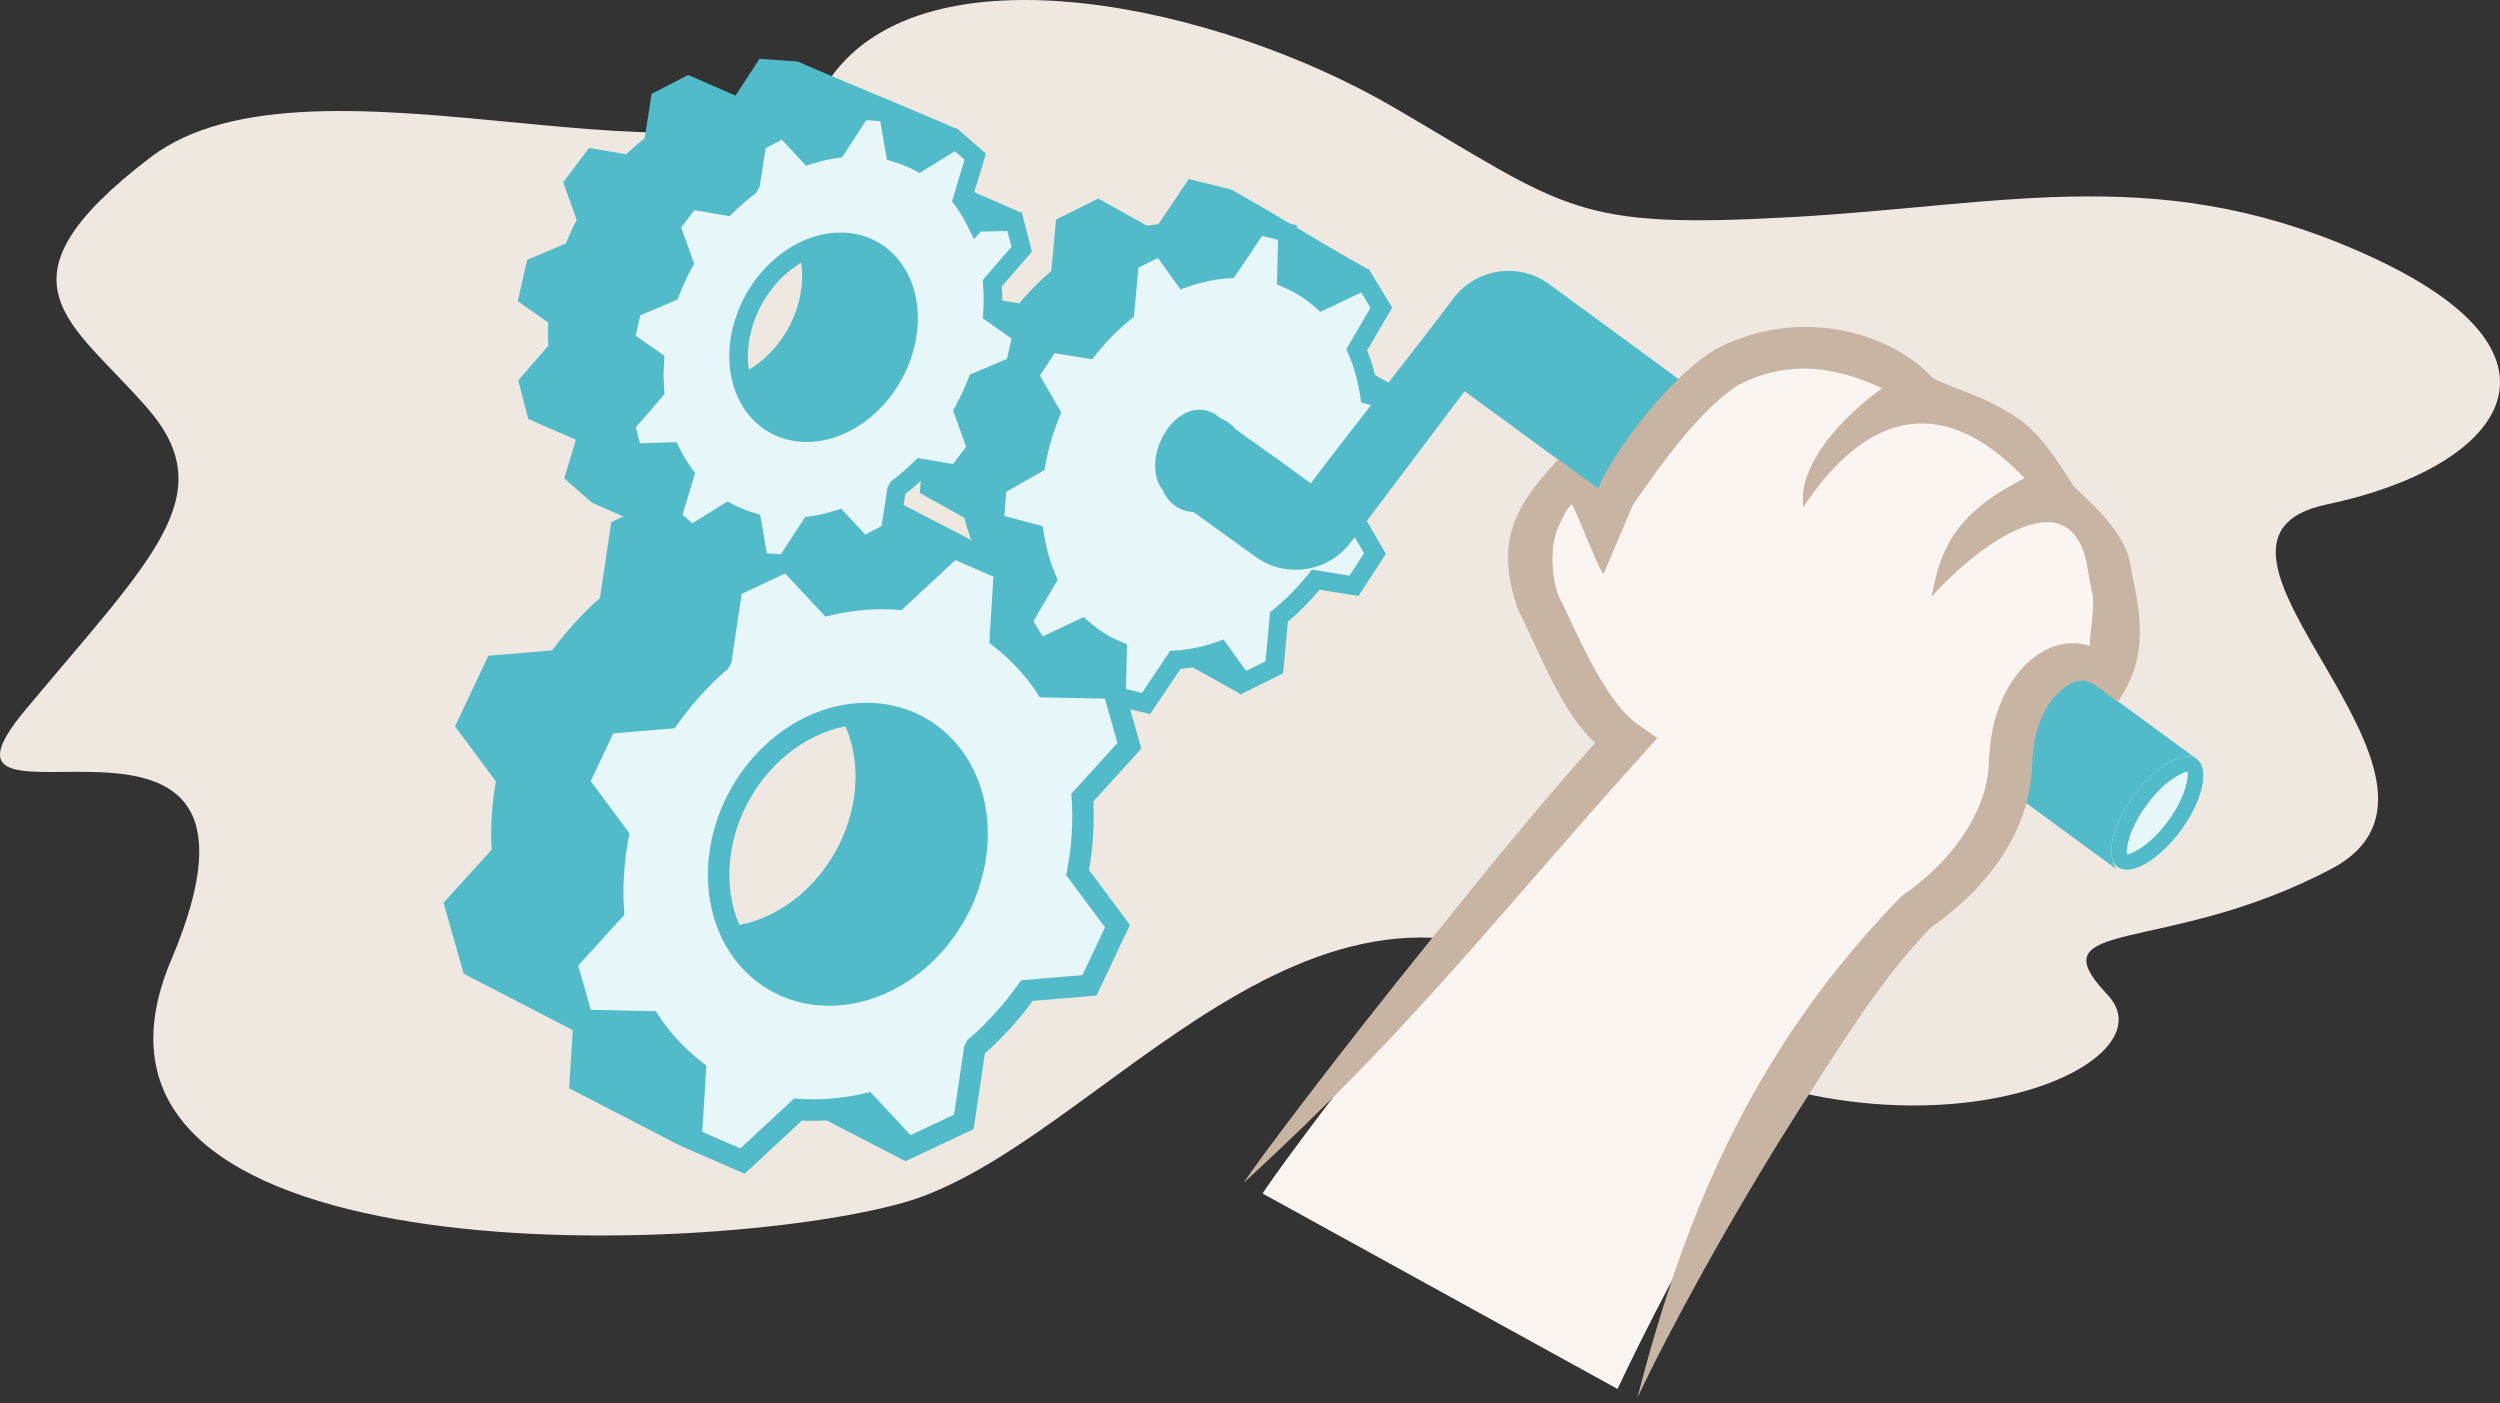 <?xml version="1.0" encoding="UTF-8"?> <svg xmlns="http://www.w3.org/2000/svg" width="310" height="174" viewBox="0 0 310 174" fill="none"><rect x="0" y="0" width="310" height="174" fill="#333333" stroke="none"/><path fill-rule="evenodd" clip-rule="evenodd" d="M288.505 62.555C266.804 67.112 309.721 96.832 289.113 107.727C268.505 118.621 252.125 113.644 261.337 123.354C270.55 133.062 231.704 148.44 197.611 123.787C163.519 99.135 136.507 142.259 111.968 149.146C87.429 156.032 4.424 158.65 21.245 118.99C38.065 79.33 -12.631 106.987 3.052 88.144C18.735 69.302 27.698 61.453 18.295 50.627C8.892 39.801 -1.69 35.047 18.66 19.513C39.01 3.979 91.046 26.801 102.913 9.759C114.78 -7.283 151.159 0.661 172.824 13.311C194.49 25.959 195.149 28.433 222.189 26.92C249.229 25.408 268.506 19.862 294.599 32.115C320.693 44.368 310.208 57.998 288.507 62.554L288.505 62.555Z" fill="#EFE8E1"></path><path fill-rule="evenodd" clip-rule="evenodd" d="M119.569 64.204L114.061 61.133L114.515 55.129L119.384 52.35C119.567 51.421 119.796 50.484 120.07 49.542C120.345 48.597 120.656 47.678 121.001 46.789L118.214 41.99L121.569 36.846L126.385 37.622C126.989 36.896 127.612 36.206 128.251 35.558C128.939 34.862 129.643 34.21 130.361 33.61L130.947 27.223L136.182 24.62L142.204 27.977C142.263 27.968 142.322 27.959 142.382 27.951C142.676 27.903 142.977 27.864 143.279 27.833L143.638 27.8L147.405 22.203L152.626 23.48C159.141 27.111 162.862 29.61 169.659 33.399L172.539 38.139L169.437 43.445C169.741 44.19 170.006 44.969 170.234 45.776C170.297 46.002 170.357 46.229 170.415 46.46L175.923 49.531L175.856 50.418L175.453 55.731L174.838 55.89L170.588 58.316C170.406 59.245 170.175 60.182 169.901 61.124C169.627 62.068 169.315 62.988 168.97 63.877L171.756 68.675L168.415 73.817L163.598 73.04C162.995 73.767 162.371 74.457 161.733 75.105C161.046 75.801 160.34 76.452 159.622 77.053L159.035 83.441L153.8 86.043L147.779 82.687C147.719 82.696 147.66 82.705 147.602 82.714C147.313 82.76 147.011 82.8 146.704 82.831L146.346 82.864L142.578 88.461L137.357 87.184L129.245 82.662L129.274 81.392L128.437 81.787L120.325 77.265L117.443 72.521L120.545 67.215C120.242 66.471 119.977 65.694 119.751 64.888C119.688 64.662 119.628 64.435 119.57 64.204H119.569ZM148.477 48.874C148.527 49.092 148.57 49.316 148.604 49.544C148.705 50.214 148.734 50.926 148.685 51.67C148.517 54.233 147.457 56.69 145.88 58.589C144.664 60.055 143.146 61.181 141.505 61.757C141.454 61.539 141.412 61.316 141.378 61.087C141.278 60.416 141.248 59.704 141.297 58.961C141.464 56.397 142.525 53.941 144.101 52.041C145.317 50.576 146.835 49.45 148.477 48.874Z" fill="#51BBC9"></path><path d="M148.734 62.309C146.453 62.651 144.746 60.807 144.916 58.194C145.088 55.579 147.075 53.186 149.356 52.847C151.637 52.504 153.344 54.347 153.173 56.961C153 59.575 151.015 61.969 148.734 62.309ZM174.434 54.884L174.778 50.337L169.814 48.997C169.516 46.97 168.985 45.081 168.234 43.37L171.287 38.149L169.243 34.785L163.914 37.299C162.609 36.124 161.126 35.19 159.517 34.53L159.642 28.841L155.989 27.947L152.347 33.359C151.792 33.391 151.211 33.445 150.644 33.538C149.339 33.728 148.065 34.06 146.807 34.505L143.95 30.515L140.073 32.442L139.5 38.683C137.844 40.023 136.314 41.581 134.935 43.306L130.199 42.542L127.588 46.545L130.306 51.226C129.477 53.261 128.852 55.391 128.463 57.559L123.657 60.302L123.313 64.849L128.278 66.189C128.575 68.216 129.107 70.105 129.858 71.816L126.805 77.037L128.849 80.4L134.178 77.886C135.483 79.061 136.966 79.995 138.575 80.656L138.449 86.344L142.103 87.239L145.745 81.827C146.299 81.795 146.881 81.74 147.447 81.647C148.751 81.456 150.027 81.126 151.284 80.68L154.141 84.669L158.017 82.742L158.591 76.502C160.247 75.162 161.777 73.604 163.157 71.879L167.893 72.642L170.491 68.643L167.773 63.962C168.601 61.927 169.228 59.797 169.616 57.628L174.421 54.885L174.433 54.881L174.434 54.884Z" fill="#E7F6F8" stroke="#51BBC9" stroke-width="0.666" stroke-miterlimit="2.613"></path><path d="M148.901 63.45C148.562 63.5 148.229 63.515 147.905 63.494C146.824 63.424 145.875 62.972 145.153 62.239C144.46 61.536 143.985 60.577 143.818 59.459C143.754 59.037 143.735 58.589 143.766 58.122C143.869 56.566 144.509 55.079 145.462 53.932C146.439 52.755 147.758 51.919 149.186 51.705C149.525 51.654 149.862 51.64 150.19 51.661C151.271 51.731 152.217 52.182 152.939 52.914C153.633 53.618 154.107 54.574 154.275 55.688C154.338 56.111 154.357 56.562 154.327 57.032C154.225 58.588 153.584 60.077 152.632 61.224C151.653 62.402 150.332 63.239 148.903 63.452L148.901 63.45ZM148.048 61.191C148.21 61.201 148.384 61.193 148.567 61.166C149.418 61.04 150.232 60.507 150.86 59.751C151.514 58.963 151.953 57.946 152.023 56.887C152.042 56.589 152.029 56.3 151.989 56.03C151.895 55.405 151.649 54.888 151.295 54.53C150.969 54.199 150.538 53.995 150.045 53.963C149.885 53.953 149.712 53.961 149.529 53.987H149.524C148.673 54.114 147.859 54.646 147.231 55.403C146.578 56.189 146.138 57.207 146.069 58.265C146.05 58.565 146.061 58.853 146.102 59.124C146.195 59.746 146.442 60.262 146.796 60.621C147.122 60.952 147.554 61.157 148.048 61.19V61.191ZM173.33 54.182L173.555 51.201L168.782 49.912L168.672 49.162C168.53 48.195 168.333 47.264 168.084 46.375C167.835 45.492 167.532 44.643 167.177 43.834L166.941 43.298L169.947 38.158L168.798 36.269L163.712 38.668L163.142 38.156C162.536 37.609 161.89 37.122 161.216 36.697C160.535 36.268 159.82 35.898 159.08 35.594L158.349 35.294L158.472 29.74L156.497 29.257L152.983 34.476L152.411 34.509C152.145 34.525 151.876 34.545 151.618 34.571C151.358 34.598 151.093 34.632 150.83 34.675L150.808 34.68C150.201 34.769 149.594 34.892 148.99 35.045C148.387 35.197 147.788 35.382 147.192 35.592L146.374 35.882L143.583 31.984L141.164 33.188L140.605 39.272L140.23 39.576C139.441 40.215 138.68 40.906 137.953 41.642C137.202 42.401 136.495 43.198 135.836 44.021L135.415 44.547L130.757 43.797L128.944 46.577L131.591 51.135L131.379 51.656C130.969 52.664 130.614 53.675 130.321 54.683C130.033 55.673 129.792 56.7 129.605 57.755L129.509 58.287L124.765 60.995L124.54 63.981L129.313 65.269L129.423 66.019C129.565 66.986 129.761 67.917 130.011 68.806C130.259 69.689 130.562 70.539 130.917 71.347L131.152 71.883L128.147 77.023L129.295 78.912L134.382 76.513L134.952 77.025C135.559 77.572 136.205 78.06 136.879 78.485C137.56 78.915 138.275 79.284 139.016 79.588L139.746 79.888L139.624 85.442L141.599 85.925L145.112 80.705L145.686 80.672C145.953 80.656 146.22 80.636 146.479 80.61H146.483C146.73 80.585 146.99 80.55 147.262 80.506L147.289 80.501C147.895 80.412 148.5 80.29 149.104 80.137C149.716 79.981 150.316 79.797 150.906 79.589L151.723 79.3L154.513 83.197L156.934 81.993L157.493 75.904L157.868 75.601C158.673 74.951 159.433 74.261 160.146 73.54C160.896 72.78 161.604 71.983 162.263 71.16L162.683 70.634L167.339 71.385L169.143 68.609L166.495 64.049L166.707 63.528C167.116 62.521 167.471 61.509 167.764 60.502C168.059 59.486 168.302 58.458 168.487 57.425L168.581 56.894L173.332 54.181L173.33 54.182ZM175.931 50.423L175.522 55.814L174.842 55.973L170.649 58.367C170.465 59.303 170.238 60.232 169.973 61.144C169.701 62.079 169.394 62.989 169.053 63.869L171.845 68.676L168.451 73.899L163.627 73.121C163.031 73.838 162.416 74.518 161.786 75.157C161.103 75.848 160.406 76.494 159.694 77.091L159.106 83.489L153.775 86.139L150.842 82.044C150.451 82.168 150.059 82.278 149.67 82.378C148.994 82.548 148.312 82.687 147.616 82.788C147.331 82.834 147.026 82.874 146.711 82.905L146.388 82.936L142.61 88.547L137.279 87.243L137.408 81.4C136.803 81.115 136.215 80.794 135.65 80.438C135.074 80.075 134.522 79.678 133.996 79.248L128.407 81.885L125.467 77.046L128.573 71.734C128.275 70.997 128.012 70.228 127.789 69.43C127.577 68.677 127.4 67.901 127.259 67.108L122.092 65.714L122.553 59.605L127.428 56.823C127.61 55.901 127.837 54.972 128.108 54.044C128.38 53.108 128.688 52.198 129.029 51.318L126.235 46.51L129.644 41.285L134.465 42.063C135.062 41.346 135.677 40.666 136.308 40.027C136.98 39.347 137.678 38.703 138.399 38.098L138.987 31.696L144.318 29.045L147.251 33.142C147.642 33.02 148.034 32.908 148.428 32.808C149.101 32.638 149.785 32.499 150.482 32.398C150.777 32.35 151.08 32.311 151.381 32.28L151.705 32.25L155.482 26.639L160.814 27.944L160.685 33.787C161.292 34.072 161.88 34.393 162.443 34.749C163.019 35.111 163.572 35.509 164.098 35.938L169.686 33.301L172.626 38.139L169.52 43.451C169.819 44.189 170.082 44.958 170.305 45.755C170.517 46.509 170.693 47.284 170.834 48.078L176.001 49.473L175.928 50.424L175.931 50.423Z" fill="#51BBC9"></path><path fill-rule="evenodd" clip-rule="evenodd" d="M138.982 83.994L139.033 84.02L141.526 92.83L135.571 99.378C135.644 100.772 135.636 102.187 135.547 103.61C135.458 105.03 135.287 106.455 135.039 107.873L140.106 114.689L135.972 123.448L128.058 124.109C127.533 124.825 126.988 125.524 126.421 126.201C125.741 127.016 125.012 127.821 124.237 128.607C123.85 129.012 123.426 129.428 122.973 129.845C122.691 130.112 122.408 130.365 122.127 130.608L120.729 140.017L112.283 143.991L102.514 138.939C101.486 138.995 100.458 138.997 99.439 138.945L92.336 145.544L84.312 142.051L70.573 134.944L71.019 127.736L57.493 120.74L55 111.931L60.955 105.383C60.883 103.989 60.891 102.573 60.98 101.151C61.069 99.731 61.238 98.306 61.488 96.89L56.42 90.071L60.554 81.312L68.468 80.652C68.994 79.936 69.539 79.238 70.106 78.56C70.787 77.745 71.515 76.94 72.291 76.154C72.707 75.719 73.129 75.304 73.552 74.913L74.399 74.155L75.798 64.746L84.248 60.771L94.013 65.823C95.042 65.766 96.068 65.764 97.088 65.816L104.19 59.217L112.215 62.711L125.954 69.818L125.509 77.026L138.983 83.996L138.982 83.994ZM104.839 90.059C105.913 92.511 106.285 95.312 105.988 98.143C105.548 102.328 103.649 106.566 100.395 109.865C99.956 110.31 99.513 110.716 99.073 111.086C96.786 113.001 94.232 114.206 91.686 114.698C90.612 112.246 90.241 109.445 90.538 106.614C90.977 102.429 92.877 98.191 96.132 94.891C96.571 94.448 97.013 94.041 97.452 93.672C99.74 91.757 102.294 90.55 104.841 90.059H104.839Z" fill="#51BBC9"></path><path fill-rule="evenodd" clip-rule="evenodd" d="M126.59 26.349L126.625 26.365L127.856 31.149L124.128 35.456C124.158 35.953 124.173 36.46 124.177 36.975C124.179 37.431 124.17 37.883 124.149 38.329L127.923 40.974L126.746 46.102L121.95 48.134C121.747 48.633 121.533 49.123 121.311 49.601C121.086 50.086 120.851 50.564 120.607 51.032L122.281 55.724L119.078 59.973L114.469 59.188L114.073 59.56C113.818 59.794 113.542 60.04 113.241 60.301L112.526 60.887L112.166 61.17L111.308 66.683L106.773 69.031L100.907 66.476L97.918 71.051L93.197 70.721L85.811 67.503L85.579 67.648L73.435 62.358L69.96 59.317L71.409 54.53L65.494 51.954L64.264 47.17L67.993 42.864C67.963 42.367 67.946 41.86 67.944 41.347C67.943 40.889 67.951 40.437 67.973 39.991L64.197 37.345L65.373 32.217L70.169 30.186C70.379 29.67 70.599 29.163 70.828 28.667C71.05 28.189 71.279 27.725 71.51 27.282L69.839 22.595L73.04 18.346L77.649 19.132L78.034 18.765C78.286 18.534 78.563 18.286 78.864 18.026L79.591 17.43L79.939 17.156L80.796 11.644L85.331 9.296L91.206 11.854L94.176 7.296L98.898 7.627C105.501 10.504 111.994 13.086 118.66 15.99L122.135 19.031L120.697 23.785L126.589 26.351L126.59 26.349ZM92.78 45.895C92.535 44.412 92.607 42.827 92.972 41.259C93.62 38.47 95.186 35.747 97.515 33.754C97.935 33.394 98.366 33.072 98.805 32.782C98.976 32.67 99.148 32.563 99.321 32.462C99.566 33.945 99.492 35.53 99.128 37.098C98.481 39.888 96.915 42.611 94.586 44.605C94.17 44.96 93.742 45.282 93.307 45.568C93.133 45.683 92.956 45.792 92.779 45.895H92.78Z" fill="#51BBC9"></path><path d="M107.375 50.706C102.326 55.026 95.891 54.539 92.992 49.642C90.09 44.731 91.824 37.263 96.873 32.941C101.921 28.622 108.354 29.095 111.256 34.005C114.155 38.901 112.424 46.384 107.375 50.704V50.706ZM121.054 27.622C120.825 27.154 120.583 26.706 120.326 26.252C120.004 25.718 119.675 25.219 119.325 24.747L120.934 19.434L118.507 17.312L113.992 20.126C113.043 19.617 112.033 19.22 110.998 18.913L110.142 13.936L106.822 13.703L103.736 18.438C102.599 18.591 101.443 18.863 100.295 19.225L97.209 15.901L93.895 17.616L93.056 23.005C92.584 23.364 92.129 23.73 91.663 24.118C91.112 24.595 90.593 25.073 90.093 25.571L85.593 24.804L83.174 28.015L84.811 32.604C84.157 33.794 83.592 35.033 83.103 36.282L78.41 38.271L77.525 42.124L81.202 44.7C81.111 45.973 81.123 47.242 81.22 48.484L77.575 52.694L78.463 56.143L83.188 56.013C83.418 56.481 83.663 56.944 83.918 57.383C84.24 57.917 84.568 58.416 84.919 58.888L83.31 64.201L85.736 66.323L90.251 63.509C91.199 64.017 92.211 64.415 93.246 64.722L94.101 69.699L97.422 69.931L100.52 65.189C101.657 65.036 102.813 64.764 103.962 64.402L107.044 67.712L110.358 65.997L111.196 60.608C111.669 60.249 112.138 59.876 112.59 59.494C113.14 59.017 113.659 58.54 114.173 58.035L118.673 58.802L121.092 55.591L119.455 51.002C120.105 49.799 120.674 48.573 121.162 47.324L125.856 45.335L126.74 41.482L123.064 38.906C123.156 37.633 123.142 36.364 123.046 35.121L126.69 30.911L125.803 27.462L121.078 27.592L121.053 27.619L121.054 27.622Z" fill="#E7F6F8"></path><path d="M108.125 51.581C107.452 52.158 106.756 52.655 106.051 53.072C103.745 54.436 101.287 54.989 99.013 54.754C96.689 54.514 94.567 53.458 92.991 51.616C92.627 51.191 92.294 50.728 91.999 50.227C90.391 47.507 90.061 44.108 90.826 40.812C91.582 37.561 93.407 34.389 96.123 32.065C96.8 31.485 97.499 30.984 98.209 30.565C100.512 29.204 102.966 28.652 105.236 28.887C107.556 29.125 109.675 30.179 111.252 32.021C111.618 32.448 111.952 32.915 112.249 33.417C113.855 36.131 114.186 39.531 113.419 42.832C112.665 46.083 110.84 49.257 108.125 51.58V51.581ZM104.877 51.086C105.475 50.732 106.063 50.313 106.626 49.829C108.957 47.835 110.523 45.109 111.171 42.318C111.808 39.571 111.556 36.777 110.262 34.592C110.03 34.198 109.774 33.841 109.5 33.52C108.324 32.146 106.737 31.359 105.001 31.181C103.214 30.997 101.252 31.448 99.383 32.553C98.781 32.909 98.189 33.331 97.621 33.818C95.289 35.814 93.723 38.537 93.075 41.328C92.437 44.072 92.691 46.865 93.985 49.055C94.215 49.444 94.469 49.799 94.742 50.118C95.918 51.493 97.507 52.282 99.248 52.462C101.039 52.647 103.004 52.195 104.877 51.087V51.086ZM120.022 28.128C119.917 27.913 119.804 27.694 119.685 27.473L119.338 26.846C119.176 26.579 119.02 26.333 118.874 26.112C118.712 25.869 118.554 25.641 118.4 25.433L118.051 24.966L119.612 19.809L118.392 18.742L114.036 21.456L113.448 21.142C113.031 20.918 112.591 20.715 112.135 20.529C111.642 20.332 111.153 20.162 110.67 20.019L109.979 19.814L109.156 15.023L107.414 14.901L104.411 19.51L103.887 19.581C103.371 19.651 102.842 19.748 102.305 19.87C101.755 19.996 101.197 20.15 100.636 20.326L99.943 20.544L96.957 17.328L94.939 18.371L94.191 23.18L93.748 23.92L93.076 24.448L92.413 24.988C92.166 25.203 91.908 25.434 91.637 25.685C91.414 25.887 91.172 26.119 90.903 26.387L90.48 26.806L86.089 26.059L84.468 28.21L86.07 32.702L85.819 33.158C85.505 33.729 85.212 34.313 84.939 34.902C84.667 35.493 84.412 36.096 84.175 36.699L83.999 37.15L79.399 39.098L78.82 41.625L82.397 44.131L82.35 44.778C82.306 45.399 82.286 45.995 82.288 46.562C82.29 47.145 82.319 47.76 82.368 48.396L82.404 48.869L78.838 52.991L79.345 54.964L83.891 54.839L84.218 55.505C84.326 55.724 84.441 55.951 84.563 56.178L84.903 56.786C85.066 57.053 85.221 57.3 85.367 57.52C85.528 57.764 85.687 57.991 85.841 58.2L86.189 58.667L84.628 63.823L85.847 64.89L90.205 62.175L90.795 62.491C91.222 62.719 91.66 62.923 92.103 63.102C92.597 63.3 93.085 63.469 93.567 63.612L94.259 63.816L95.083 68.607L96.824 68.729L99.839 64.115L100.365 64.044C100.881 63.975 101.409 63.876 101.945 63.754C102.495 63.629 103.054 63.475 103.617 63.297L104.307 63.08L107.29 66.283L109.309 65.238L110.057 60.429L110.499 59.69L111.196 59.144L111.844 58.611C112.089 58.399 112.344 58.172 112.613 57.924C112.88 57.678 113.131 57.441 113.364 57.211L113.785 56.796L118.173 57.544L119.794 55.393L118.192 50.905L118.436 50.454C118.751 49.87 119.046 49.284 119.319 48.697C119.594 48.105 119.851 47.507 120.086 46.904L120.261 46.453L124.861 44.505L125.44 41.978L121.863 39.471L121.91 38.825C121.954 38.205 121.974 37.609 121.972 37.043C121.97 36.458 121.941 35.844 121.892 35.208L121.855 34.734L125.423 30.613L124.916 28.638L121.607 28.729L120.776 29.665L120.019 28.124L120.022 28.128ZM121.717 26.389L121.736 26.424L126.689 26.287L127.956 31.212L124.231 35.516C124.259 36.002 124.276 36.509 124.278 37.036C124.281 37.478 124.272 37.912 124.254 38.337L128.038 40.988L126.85 46.167L122.057 48.197C121.857 48.69 121.642 49.18 121.417 49.666C121.194 50.146 120.959 50.622 120.714 51.093L122.39 55.79L119.173 60.059L114.554 59.272L114.177 59.625C113.924 59.858 113.647 60.105 113.345 60.367C113.081 60.631 112.587 60.99 112.264 61.243L111.407 66.754L106.798 69.141L103.609 65.715C103.229 65.822 102.847 65.92 102.464 66.009C102.048 66.104 101.629 66.186 101.207 66.255L98.021 71.131L93.119 70.788L92.23 65.61C91.893 65.497 91.565 65.376 91.246 65.246C90.929 65.117 90.618 64.979 90.312 64.834L85.623 67.755L81.991 64.578L83.65 59.097L83.447 58.797C83.262 58.518 83.09 58.247 82.93 57.981L82.921 57.963C82.805 57.762 82.674 57.525 82.535 57.265L82.493 57.187L77.579 57.322L76.312 52.397L80.038 48.094C80.009 47.609 79.993 47.102 79.99 46.576C79.988 46.133 79.996 45.699 80.015 45.274L76.23 42.621L77.418 37.442L82.21 35.412C82.411 34.919 82.623 34.427 82.849 33.94C83.071 33.459 83.306 32.983 83.553 32.514L81.877 27.82L85.095 23.551L89.713 24.339L90.079 23.996C90.33 23.76 90.61 23.511 90.91 23.251L91.636 22.656L91.991 22.377L92.849 16.864L97.458 14.477L100.652 17.918C101.031 17.81 101.412 17.712 101.795 17.625C102.212 17.529 102.634 17.446 103.055 17.377L106.228 12.507L111.127 12.85L112.017 18.027C112.353 18.141 112.681 18.262 113 18.39C113.312 18.518 113.624 18.655 113.933 18.805L118.623 15.883L122.256 19.06L120.596 24.541L120.799 24.84C120.984 25.12 121.156 25.392 121.316 25.657L121.719 26.391L121.717 26.389Z" fill="#51BBC9"></path><path d="M115.208 118.034C108.204 125.112 98.019 125.434 92.439 118.765C86.883 112.088 88.059 100.933 95.057 93.83C102.061 86.752 112.245 86.43 117.826 93.099C123.382 99.776 122.206 110.93 115.208 118.034ZM129.57 85.331C129.046 84.521 128.471 83.729 127.825 82.99C126.617 81.541 125.28 80.281 123.864 79.19L124.385 70.775L118.232 68.097L111.375 74.467C108.539 74.253 105.62 74.495 102.728 75.181L97.629 69.706L90.909 72.867L89.546 82.038C88.718 82.731 87.899 83.478 87.119 84.297C85.6 85.834 84.236 87.489 83.019 89.203L75.283 89.849L71.906 97.004L76.826 103.624C76.217 106.773 76.019 109.949 76.237 113.029L70.416 119.43L72.379 126.362L80.695 126.533C81.218 127.343 81.794 128.135 82.441 128.874C83.648 130.323 84.986 131.583 86.4 132.674L85.88 141.089L92.033 143.767L98.89 137.397C101.726 137.611 104.645 137.369 107.537 136.683L112.636 142.158L119.356 138.996L120.719 129.826C121.547 129.133 122.366 128.385 123.146 127.567C124.665 126.03 126.029 124.375 127.246 122.661L134.982 122.015L138.359 114.86L133.438 108.24C134.047 105.09 134.245 101.916 134.027 98.834L139.847 92.434L137.884 85.501L129.568 85.331H129.57Z" fill="#E7F6F8"></path><path d="M116.026 118.846C115.532 119.345 115.029 119.808 114.521 120.233C111.052 123.136 107.009 124.637 103.116 124.71C99.183 124.786 95.404 123.403 92.512 120.543C92.173 120.209 91.853 119.862 91.554 119.505C88.569 115.913 87.389 111.148 87.893 106.342C88.392 101.58 90.548 96.764 94.236 93.021L94.24 93.016C94.734 92.517 95.236 92.055 95.744 91.63C99.215 88.726 103.255 87.226 107.149 87.152C111.085 87.078 114.865 88.461 117.759 91.323C118.095 91.656 118.413 92.001 118.712 92.357C121.697 95.95 122.877 100.715 122.373 105.521C121.873 110.282 119.718 115.098 116.03 118.841L116.026 118.846ZM113.041 118.462C113.507 118.071 113.958 117.659 114.387 117.225C117.699 113.865 119.632 109.548 120.079 105.285C120.522 101.073 119.511 96.924 116.944 93.836C116.677 93.521 116.406 93.227 116.134 92.958C113.705 90.553 110.515 89.392 107.186 89.455C103.812 89.518 100.284 90.841 97.225 93.4C96.76 93.791 96.309 94.205 95.88 94.637C92.568 97.998 90.634 102.314 90.187 106.577C89.746 110.789 90.755 114.939 93.323 118.026C93.589 118.34 93.858 118.633 94.128 118.9L94.132 118.905C96.562 121.31 99.752 122.471 103.081 122.407C106.455 122.344 109.984 121.021 113.041 118.462ZM128.6 85.952C128.347 85.56 128.086 85.18 127.818 84.818C127.544 84.448 127.257 84.089 126.958 83.746L126.94 83.724C126.384 83.057 125.79 82.424 125.165 81.825C124.52 81.206 123.848 80.631 123.16 80.099L122.675 79.726L123.184 71.507L118.464 69.452L111.788 75.654L111.288 75.616C109.934 75.514 108.556 75.521 107.168 75.635C105.781 75.749 104.385 75.972 102.993 76.303L102.342 76.457L97.358 71.105L91.959 73.646L90.688 82.203L90.286 82.921C89.88 83.261 89.482 83.609 89.1 83.963C88.707 84.326 88.323 84.702 87.955 85.088L87.942 85.102C87.227 85.825 86.541 86.584 85.884 87.37C85.199 88.189 84.557 89.025 83.959 89.868L83.647 90.306L76.041 90.942L73.243 96.868L78.055 103.341L77.959 103.835C77.664 105.362 77.468 106.894 77.373 108.417C77.277 109.936 77.283 111.451 77.388 112.944L77.422 113.435L71.7 119.728L73.255 125.225L81.325 125.391L81.659 125.907C81.893 126.27 82.154 126.648 82.446 127.041C82.72 127.411 83.007 127.77 83.307 128.113L83.325 128.135C83.88 128.803 84.475 129.435 85.1 130.035C85.744 130.655 86.416 131.229 87.104 131.759L87.589 132.133L87.082 140.353L91.802 142.408L98.477 136.206L98.977 136.244C100.331 136.346 101.71 136.339 103.097 136.225C104.484 136.111 105.881 135.887 107.272 135.557L107.924 135.403L112.908 140.755L118.307 138.214L119.578 129.657L119.98 128.939C120.415 128.575 120.815 128.226 121.168 127.9C121.557 127.535 121.942 127.159 122.311 126.772L122.324 126.758C123.038 126.036 123.724 125.277 124.381 124.492C125.066 123.672 125.709 122.835 126.308 121.992L126.618 121.553L134.225 120.918L137.022 114.992L132.21 108.518L132.306 108.024C132.601 106.497 132.798 104.965 132.893 103.442C132.989 101.922 132.983 100.408 132.878 98.915L132.843 98.424L138.566 92.132L137.01 86.636L128.935 86.47L128.602 85.954L128.6 85.952ZM129.669 83.445C129.853 83.694 130.03 83.942 130.198 84.19L138.764 84.366L141.133 92.735L135.211 99.247C135.292 100.677 135.286 102.127 135.194 103.585C135.103 105.039 134.926 106.5 134.664 107.957L139.696 114.727L135.739 123.109L127.869 123.767C127.32 124.521 126.747 125.257 126.149 125.972C125.47 126.783 124.747 127.583 123.979 128.36C123.57 128.791 123.153 129.199 122.734 129.586C122.401 129.89 122.09 130.169 121.796 130.423L120.406 139.775L112.365 143.559L107.146 137.956C105.86 138.231 104.57 138.423 103.284 138.529C101.953 138.639 100.624 138.657 99.309 138.581L92.264 145.125L84.679 141.823L85.212 133.204C84.626 132.731 84.055 132.23 83.502 131.7C82.839 131.063 82.193 130.374 81.574 129.632C81.228 129.237 80.901 128.829 80.596 128.417C80.422 128.18 80.246 127.932 80.071 127.672L71.501 127.496L69.133 119.127L75.056 112.615C74.975 111.186 74.981 109.736 75.072 108.279C75.162 106.824 75.34 105.362 75.602 103.906L70.57 97.137L74.526 88.754L82.397 88.096C82.945 87.343 83.519 86.607 84.114 85.893C84.793 85.081 85.518 84.281 86.285 83.503C86.696 83.073 87.112 82.665 87.53 82.277C87.844 81.986 88.158 81.708 88.469 81.441L89.859 72.088L97.9 68.304L103.119 73.909C104.403 73.634 105.695 73.442 106.979 73.335C108.311 73.225 109.64 73.208 110.956 73.283L118 66.739L125.586 70.04L125.053 78.659C125.639 79.132 126.21 79.635 126.763 80.165C127.426 80.802 128.072 81.49 128.691 82.232C129.038 82.627 129.363 83.035 129.668 83.448L129.669 83.445Z" fill="#51BBC9"></path><path fill-rule="evenodd" clip-rule="evenodd" d="M150.543 51.276C157.775 56.586 155.303 54.629 162.534 59.939C168.81 51.642 173.978 45.261 180.252 36.966C183.058 33.255 188.347 32.483 192.099 35.237C217.033 53.544 247.469 75.818 272.403 94.127C267.445 92.934 259.861 103.599 262.4 107.749C237.305 89.322 206.71 66.932 181.614 48.505C176.905 54.755 172.195 61.006 167.486 67.256C164.696 70.96 159.437 71.751 155.679 69.034C150.01 64.932 150.893 65.623 144.018 60.575C141.366 56.545 145.952 48.823 150.542 51.279L150.543 51.276Z" fill="#51BBC9"></path><path fill-rule="evenodd" clip-rule="evenodd" d="M156.561 147.997C158.638 144.635 180.392 115.413 201.586 91.892C197.851 89.286 195.382 80.403 192.16 74.003C187.502 60.431 199.325 60.32 200.188 61.23C203.138 56.909 208.615 49.014 214.086 45.552C227.616 38.505 238.328 48.295 248.531 53.993C253.491 56.765 259.485 64.87 260.459 71.569C260.964 75.046 263.007 80.993 260.773 84.156C256.68 79.853 252.673 84.072 251.236 86.805C246.56 95.689 251.194 103.617 237.597 113.076C223.284 127.856 206.964 158.59 200.577 172.231L156.562 147.997H156.561Z" fill="#FAF5F0"></path><path d="M154.234 146.653C155.541 144.542 165.319 131.497 177.583 116.312C184.721 107.475 190.175 100.671 197.802 92.112C193.596 88.294 190.852 80.762 188.324 75.746L188.184 75.418C185.333 67.111 187.821 62.789 193.227 56.958C194.046 57.56 197.345 59.983 198.177 60.593C198.988 58.222 202.074 53.861 204.053 51.455C206.613 48.341 209.541 45.316 212.542 43.417L212.737 43.306C223.529 37.685 234.669 41.544 239.456 46.672C240.459 47.746 245.743 48.727 250.36 51.988C253.043 53.881 254.861 56.706 257.158 60.347C260.618 63.5 263.7 66.652 264.227 70.277C264.327 70.973 264.499 71.796 264.684 72.68C266.257 80.215 264.806 83.626 262.585 87.063C259.685 84.993 258.414 82.898 255.233 85.906C254.541 86.56 253.989 87.344 253.639 88.009C252.192 90.76 252.061 93.221 251.938 95.583C251.664 100.779 248.889 108.366 239.432 115.011C233.602 121.078 229.509 127.558 223.319 137.251C214.597 150.905 206.73 165.449 203.037 173.334C209.263 149.008 218.166 129.313 235.587 111.323L235.961 111.002C243.66 105.645 246.375 99.163 246.587 95.152C246.737 92.275 246.896 89.279 248.832 85.6C249.394 84.531 250.278 83.275 251.377 82.234C252.429 81.239 253.706 80.407 255.162 80.012C256.423 79.671 257.758 79.65 259.127 80.1C259.124 78.394 259.806 75.283 259.429 73.482C259.225 72.504 259.033 71.589 258.917 70.781C257.048 57.908 243.972 68.895 239.523 73.979C240.672 67.732 242.597 63.639 251.045 59.293C241.502 49.22 231.957 50.325 223.617 62.859C222.829 57.619 228.646 51.498 233.389 48.145C227.849 45.576 221.961 44.44 215.53 47.746C213.092 49.315 210.58 51.939 208.327 54.68C205.94 57.586 203.886 60.561 202.452 62.662L198.831 71.191C198.037 70.206 195.753 64.031 194.934 62.531C194.283 62.906 193.559 64.666 193.178 65.484C192.497 66.946 192.063 70.383 193.232 73.858C195.536 78.38 198.923 86.93 203.121 89.857L205.508 91.521L203.652 93.582C185.264 113.99 175.007 127.642 154.234 146.651V146.653Z" fill="#C7B4A2"></path><path fill-rule="evenodd" clip-rule="evenodd" d="M270.434 102.963C273.139 99.268 274.021 95.313 272.402 94.127C270.783 92.942 267.278 94.977 264.573 98.673C261.868 102.368 260.986 106.323 262.605 107.509C264.224 108.693 267.729 106.658 270.434 102.963Z" fill="#E7F6F8"></path><path fill-rule="evenodd" clip-rule="evenodd" d="M268.848 101.8C270.041 100.171 270.824 98.524 271.122 97.18C271.305 96.356 271.359 95.802 271.24 95.715C271.123 95.629 270.612 95.849 269.882 96.273C268.688 96.966 267.351 98.21 266.161 99.836C264.968 101.465 264.186 103.112 263.888 104.456C263.704 105.279 263.65 105.833 263.77 105.921C263.885 106.005 264.397 105.786 265.127 105.363C266.322 104.67 267.658 103.426 268.848 101.8ZM270.436 102.963C273.141 99.268 274.023 95.313 272.404 94.127C270.785 92.942 267.28 94.977 264.575 98.673C261.869 102.368 260.988 106.323 262.607 107.509C264.226 108.693 267.731 106.658 270.436 102.963Z" fill="#51BBC9"></path></svg> 